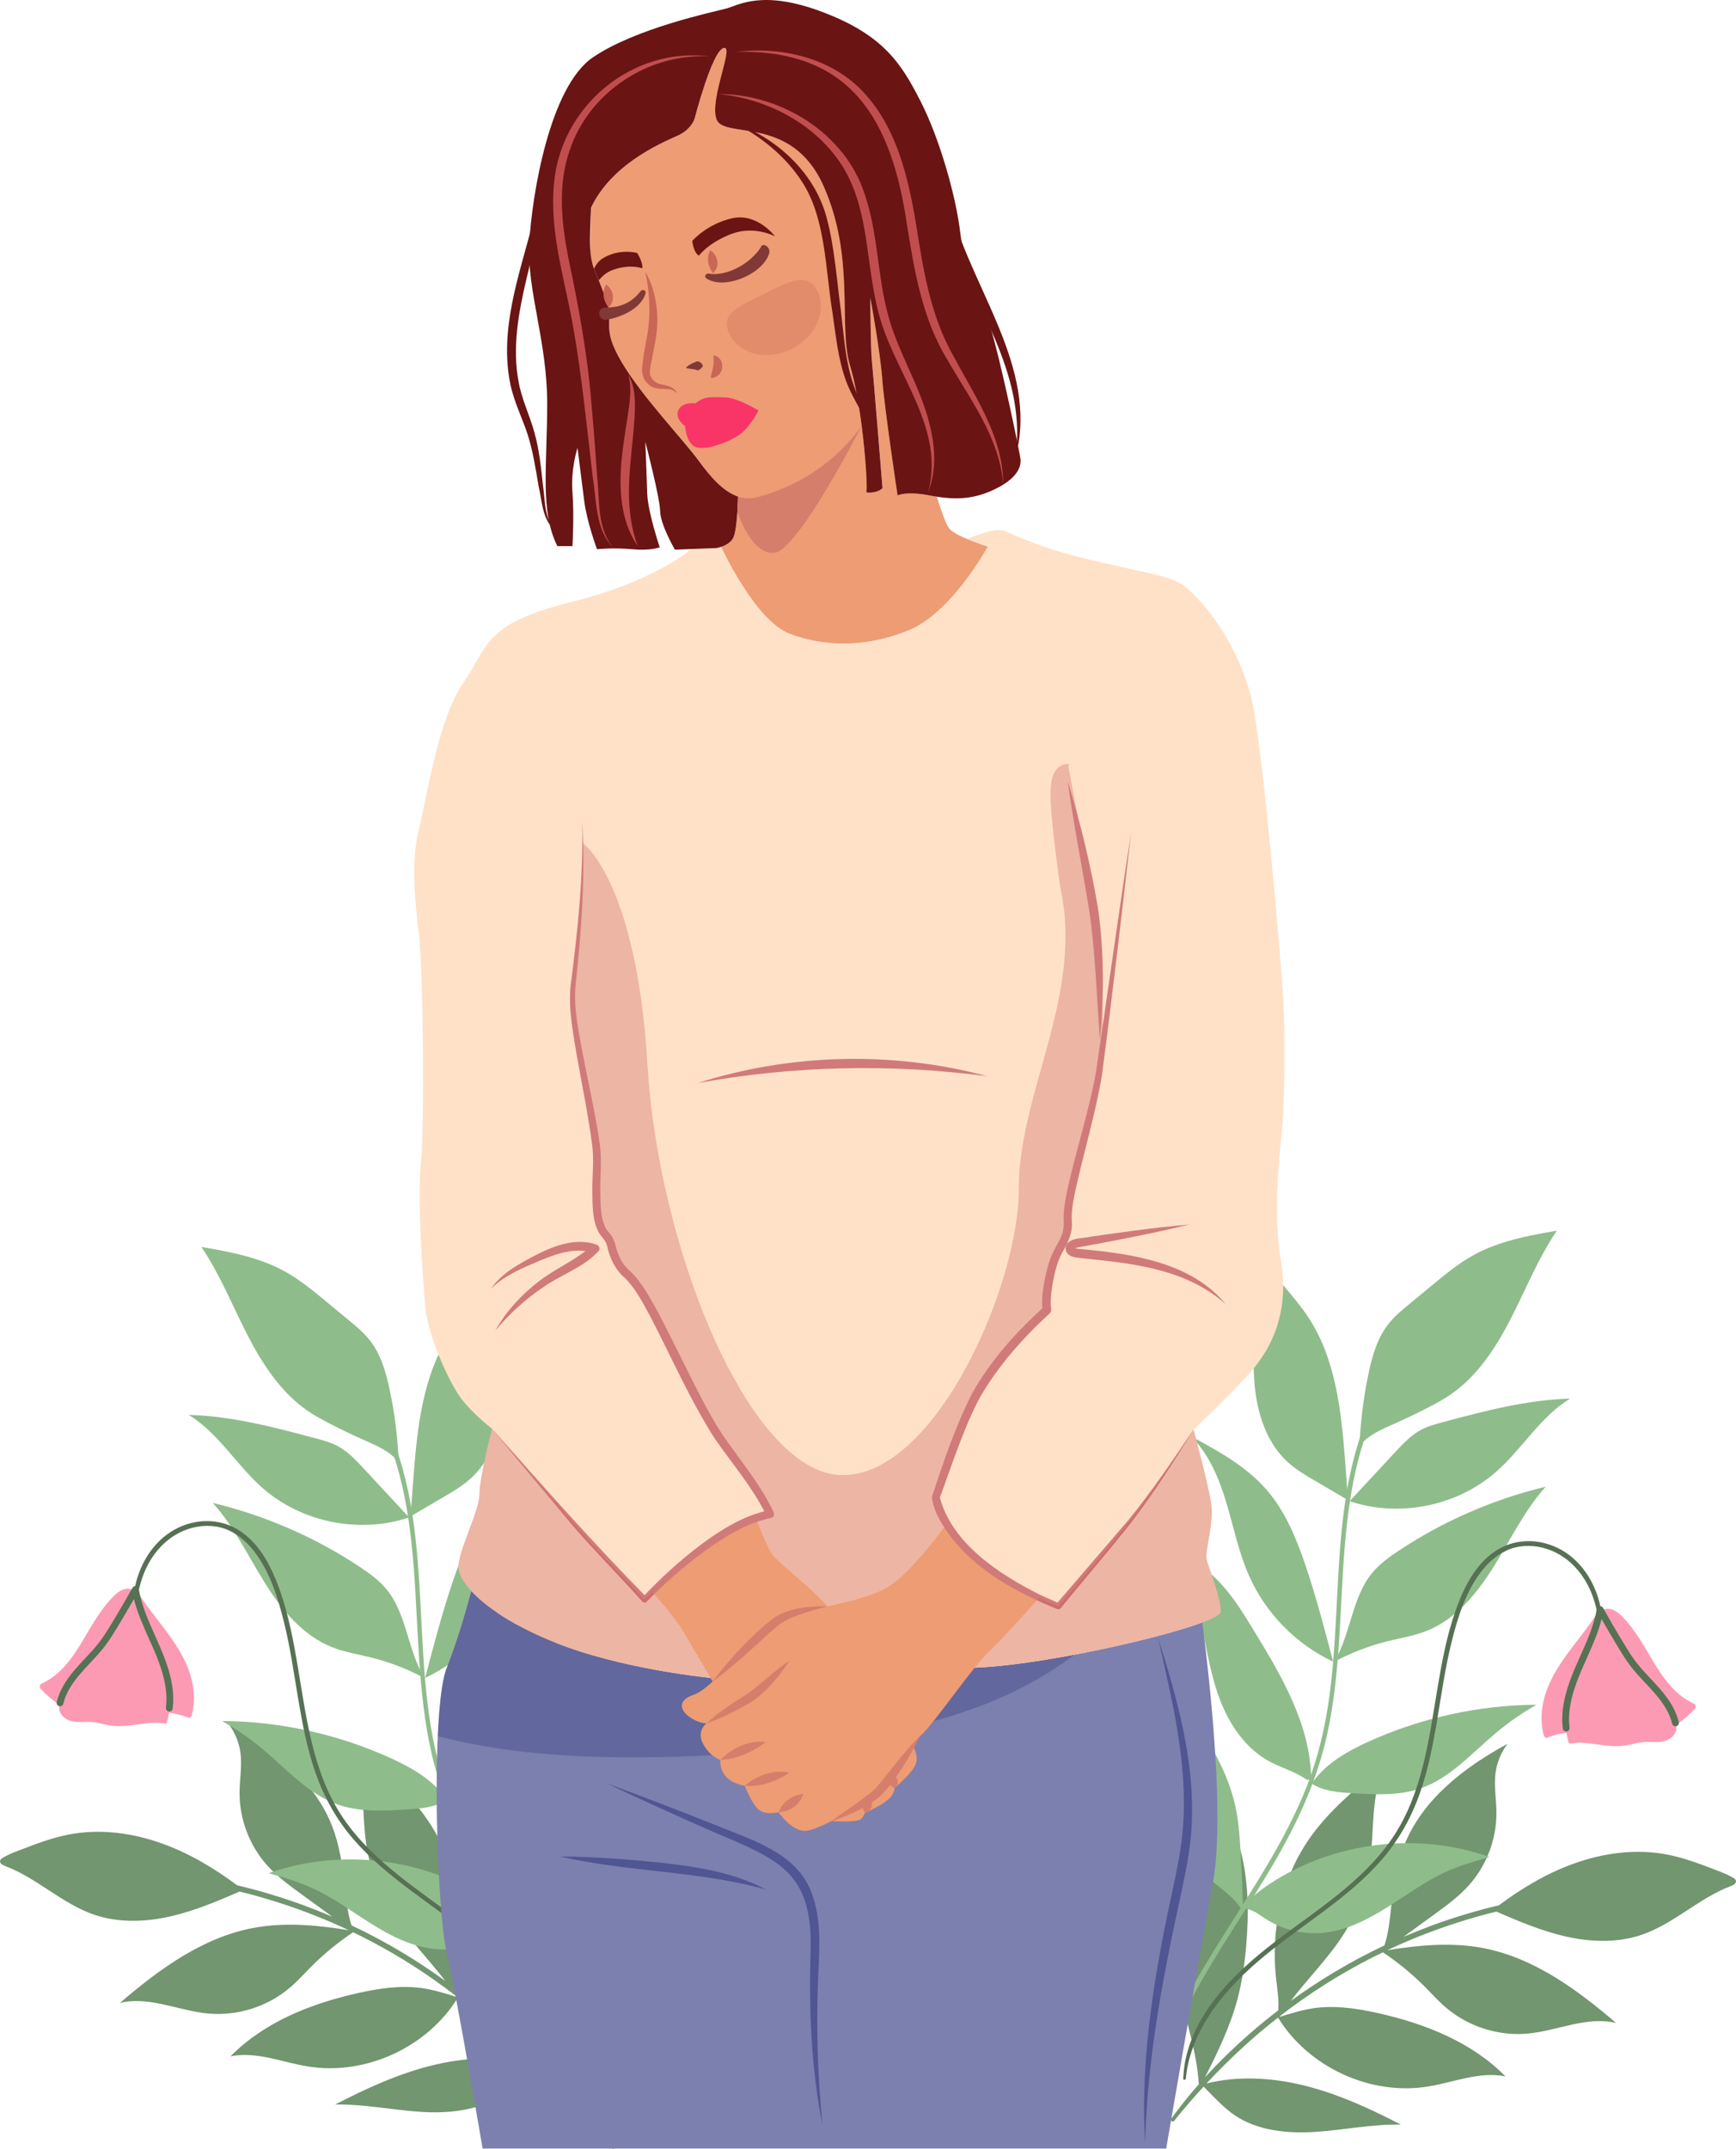 <svg width="409" height="506" viewBox="0 0 409 506" fill="none" xmlns="http://www.w3.org/2000/svg">
<path d="M1.206 439.388C8.693 442.185 14.641 448.277 22.215 450.856C27.973 452.813 34.294 452.584 40.225 451.228C45.84 449.939 51.168 447.686 56.459 445.395C62.532 446.885 68.51 448.794 74.326 451.095C76.971 452.145 79.588 453.272 82.166 454.495C74.699 453.282 67.03 452.566 59.592 453.979C47.664 456.242 37.447 463.738 28.232 471.634C35.03 469.944 41.944 473.419 48.915 474.106C55.838 474.784 63.01 472.531 68.31 468.014C70.125 466.477 71.71 464.691 73.39 463.011C76.388 460.013 79.673 457.321 83.197 454.982C87.78 457.187 92.24 459.661 96.547 462.371C100.262 464.711 103.852 467.223 107.328 469.915C107.395 470.002 107.452 470.097 107.509 470.192C104.836 469.351 102.152 468.521 99.383 468.129C94.379 467.422 89.29 468.197 84.372 469.295C73.295 471.759 62.256 476.112 54.311 484.199C60.327 482.958 66.381 485.564 72.445 486.567C86.042 488.821 100.691 482.099 107.892 470.354C110.623 472.474 113.277 474.718 115.846 477.048C118.931 479.864 121.901 482.806 124.746 485.861C117.211 484 109.219 484.496 101.685 486.358C93.74 488.334 86.234 491.782 78.957 495.553C85.632 495.4 92.24 496.804 98.897 497.252C105.552 497.701 112.628 497.071 118.148 493.319C120.879 491.457 123.076 488.936 125.434 486.606C127.85 489.231 130.17 491.933 132.405 494.703C132.72 495.085 133.369 494.569 133.083 494.187C132.482 493.366 131.871 492.544 131.249 491.742C129.759 489.804 128.203 487.913 126.571 486.08C127.01 477.162 130.763 468.702 131.527 459.803C132.702 446.234 126.714 432.752 117.709 422.536C118.492 425.2 117.518 428.017 116.802 430.7C114.826 438.053 114.74 445.796 115.389 453.377C115.762 457.684 116.373 461.981 117.49 466.153C119.209 472.532 122.102 478.518 125.101 484.419C121.768 480.762 118.215 477.316 114.492 474.078C112.334 472.198 110.119 470.383 107.846 468.655C107.635 466.144 108.084 463.575 108.362 461.045C109.584 449.854 107.206 438.138 100.913 428.8C96.1 421.648 89.273 416.139 82.551 410.754C86.15 417.753 85.148 426.117 86.237 433.909C87.058 439.752 89.121 445.415 92.243 450.418C95.852 456.195 100.789 461.016 104.895 466.43C101.592 464.033 98.182 461.78 94.677 459.68C90.829 457.378 86.876 455.259 82.818 453.359C81.853 450.4 81.557 447.239 81.223 444.145C80.697 439.342 80.01 434.501 78.253 430.004C74.023 419.11 64.101 411.452 53.827 405.895C55.345 407.89 56.328 410.286 56.653 412.77C57.054 415.835 56.462 418.928 56.443 422.013C56.385 428.296 58.753 434.569 62.955 439.238C65.333 441.883 68.246 444.003 71.12 446.094C73.527 447.842 75.933 449.589 78.33 451.336C76.153 450.401 73.957 449.522 71.732 448.701C66.547 446.792 61.247 445.187 55.871 443.918C50.438 439.878 44.584 436.383 38.234 434.102C31.196 431.562 23.509 430.55 16.166 431.972C12.222 432.736 8.45 434.187 4.706 435.62C3.332 436.145 1.956 436.67 0.695 437.415C0.399 437.587 0.094 437.798 0.017 438.132C-0.122 438.748 0.614 439.168 1.206 439.388Z" fill="#72966F"/>
<path d="M138.956 486.126C139.85 488.366 140.639 490.636 141.331 492.934H142.52C139.459 482.325 133.906 472.403 128.173 463.085C120.88 451.23 112.81 439.732 107.316 426.879C104.462 420.2 102.562 413.211 101.416 406.044C100.238 398.675 99.777 391.216 99.385 383.772C98.624 369.318 98.156 354.483 93.254 340.705C89.256 329.467 82.173 318.92 71.635 312.915C70.996 312.551 70.421 313.537 71.06 313.901C72.347 314.635 73.594 315.433 74.793 316.303C84.901 323.653 90.999 335.362 94.109 347.227C97.853 361.517 97.772 376.392 98.774 391.031C99.269 398.246 100.022 405.469 101.605 412.536C103.119 419.301 105.509 425.813 108.499 432.06C114.457 444.511 122.569 455.74 129.577 467.593C133.1 473.553 136.385 479.688 138.956 486.126Z" fill="#8FBC8B"/>
<path d="M142.828 494H141.656C142.762 497.849 143.597 501.772 144.154 505.759C144.206 506.137 144.833 506.041 144.813 505.67C144.726 504.055 144.554 502.458 144.306 500.86C143.947 498.541 143.44 496.257 142.828 494Z" fill="#8FBC8B"/>
<path d="M125.283 357.775C127.002 352.017 129.371 346.241 133.649 342.02C127.25 345.476 120.699 349.057 115.905 354.537C111.502 359.578 108.885 365.909 106.727 372.24C104.177 379.746 102.172 387.422 100.156 395.089C108.847 391.022 116 383.745 119.916 374.981C122.371 369.49 123.564 363.542 125.283 357.775Z" fill="#8FBC8B"/>
<path d="M91.931 413.927C79.535 408.312 65.945 405.324 52.336 405.238C55.698 407.148 58.897 409.363 61.867 411.845C67.568 416.62 72.687 422.54 79.726 424.956C84.817 426.693 90.346 426.398 95.722 426.073C99.026 425.872 102.522 425.605 105.292 423.81C102.139 419.169 97.04 416.237 91.931 413.927Z" fill="#8FBC8B"/>
<path d="M96.387 357.303C92.796 353.435 89.214 349.579 85.624 345.721C83.799 343.763 81.937 341.768 79.569 340.508C77.926 339.629 76.112 339.143 74.316 338.665C64.509 336.049 54.595 333.423 44.453 333.156C51.415 337.376 55.656 344.891 61.758 350.286C70.982 358.468 84.697 361.237 96.387 357.303Z" fill="#8FBC8B"/>
<path d="M93.822 344.224L93.936 344.214C93.698 338.59 93.01 332.976 91.854 327.458C90.976 323.228 89.772 318.912 87.079 315.532C85.675 313.755 83.927 312.304 82.18 310.872C80.364 309.364 78.541 307.864 76.716 306.355C73.66 303.834 70.576 301.294 67.098 299.375C61.091 296.062 54.214 294.763 47.453 293.617C51.789 300.034 54.692 307.29 58.216 314.185C61.75 321.07 66.105 327.82 72.485 332.203C74.128 333.32 75.875 334.275 77.641 335.191C80.373 336.605 83.142 337.932 85.96 339.173C88.837 340.453 91.892 341.732 93.822 344.224Z" fill="#8FBC8B"/>
<path d="M84.77 368.954C74.226 361.955 62.442 356.837 50.141 353.887C55.136 359.434 58.402 366.29 62.346 372.63C66.29 378.97 71.304 385.109 78.247 387.86C81.217 389.034 84.407 389.53 87.511 390.304C91.876 391.393 96.107 393.035 100.051 395.165C96.011 388.672 95.906 380.098 91.036 374.197C89.296 372.085 87.042 370.462 84.77 368.954Z" fill="#8FBC8B"/>
<path d="M121.16 295.539C117.798 299.55 114.436 303.551 111.074 307.55C109.355 309.603 107.626 311.666 106.146 313.9C99.632 323.696 98.333 335.957 97.416 347.691C97.168 350.813 96.939 353.936 96.719 357.058C99.278 355.559 101.838 354.06 104.398 352.561C106.69 351.224 108.992 349.868 110.95 348.082C115.448 343.957 117.702 337.875 118.513 331.821C119.316 325.777 118.838 319.647 118.733 313.555C118.619 307.455 118.916 301.21 121.16 295.539Z" fill="#8FBC8B"/>
<path d="M63.305 441.073C66.742 442.066 70.19 443.059 73.455 444.529C78.441 446.783 82.862 450.086 87.503 452.989C92.134 455.892 97.176 458.461 102.629 458.947C107.356 459.376 112.217 458.154 116.18 455.557C117.784 454.507 119.427 453.179 121.345 453.255L121.68 453.466C123.178 451.021 125.585 449.283 127.81 447.441C131.926 444.033 135.602 440.022 138.19 435.362C140.788 430.692 142.258 425.327 141.915 419.999C141.495 413.506 138.43 407.023 140.034 400.711C136.166 404.043 133.082 408.187 130.39 412.523C127.142 417.765 124.383 423.399 123.104 429.442C122.33 433.118 122.101 436.899 121.909 440.651C121.699 444.7 121.508 448.738 121.365 452.787L121.069 452.778C119.569 450.62 117.44 448.978 115.244 447.526C100.184 437.521 80.36 435.058 63.305 441.073Z" fill="#8FBC8B"/>
<path d="M131.115 386.581C132.29 380.546 133.723 374.454 136.778 369.117C132.747 371.132 129.118 373.93 126.139 377.3C123.407 380.384 121.239 383.916 119.09 387.43C112.395 398.344 105.5 409.983 105.375 422.787L106.349 422.94C109.023 421.001 112.414 420.124 115.336 418.519C120.732 415.56 124.448 410.183 126.702 404.464C128.956 398.745 129.94 392.616 131.115 386.581Z" fill="#8FBC8B"/>
<path d="M40.119 360.778C45.084 357.528 51.565 357.165 56.579 360.502C61.39 363.703 64.102 369.269 65.964 374.555C68.046 380.469 69.195 386.669 70.227 392.838C72.259 404.992 73.811 417.806 80.945 428.231C88.013 438.559 98.99 445.191 108.73 452.681C117.863 459.702 127.285 468.806 129.644 480.563C129.915 481.918 130.031 483.333 130.12 484.711C130.146 485.11 129.535 485.104 129.5 484.711C129.014 478.976 126.509 473.405 123.257 468.722C119.871 463.845 115.586 459.638 111.022 455.868C101.796 448.244 91.157 442.208 83.257 433.066C79.321 428.511 76.402 423.292 74.4 417.624C72.386 411.921 71.25 405.957 70.249 400.008C69.235 393.979 68.381 387.908 66.907 381.967C65.505 376.32 63.703 370.47 60.215 365.729C58.603 363.539 56.546 361.614 54.078 360.431C51.429 359.161 48.364 359.008 45.533 359.692C39.577 361.13 35.34 366.003 33.465 371.676C33.005 373.068 32.646 374.497 32.394 375.943C32.303 376.467 31.396 376.352 31.456 375.815C32.119 369.924 35.071 364.083 40.119 360.778Z" fill="#567153"/>
<path d="M9.592 397.679C10.939 399.053 12.343 400.41 14.014 401.355C13.784 402.32 13.975 403.303 14.806 404.133C16.239 405.556 18.216 405.537 20.098 405.451C21.196 405.403 22.246 405.499 23.326 405.737C24.386 405.966 25.437 406.244 26.526 406.368C28.579 406.607 30.642 406.291 32.676 406.014C34.691 405.737 36.831 405.432 38.845 405.842C39.046 405.88 39.275 405.784 39.333 405.565C39.524 404.792 39.715 404.048 39.858 403.273C41.367 403.493 42.857 403.836 44.289 404.439C44.643 404.582 45.044 404.286 45.14 403.961C45.789 401.688 45.846 399.33 45.455 397.001C44.003 388.245 37.002 382.162 32.486 374.963C32.362 374.763 32.066 374.6 31.817 374.696H31.807C30.843 373.923 29.601 373.933 28.522 374.505C27.405 375.087 26.488 376.1 25.667 377.026C24.874 377.933 24.139 378.897 23.451 379.89C21.999 381.991 20.738 384.216 19.43 386.412C17.004 390.469 14.177 394.47 9.746 396.467C9.286 396.676 9.277 397.354 9.592 397.679Z" fill="#FC9AB4"/>
<path d="M39.889 402.986C39.855 402.986 39.821 402.984 39.787 402.98C39.348 402.924 39.037 402.523 39.093 402.085C39.699 397.288 37.963 392.437 36.186 388.324C35.83 387.5 35.461 386.677 35.093 385.854C33.749 382.853 32.369 379.769 31.55 376.522C30.229 378.847 28.863 381.168 27.475 383.442C26.641 384.808 25.742 386.255 24.718 387.595C23.629 389.023 22.393 390.341 21.198 391.616C20.441 392.423 19.683 393.232 18.96 394.069C16.731 396.652 15.448 398.901 14.925 401.149C14.825 401.581 14.394 401.853 13.964 401.747C13.533 401.647 13.265 401.217 13.364 400.786C13.949 398.276 15.341 395.809 17.748 393.021C18.485 392.167 19.257 391.343 20.03 390.519C21.197 389.274 22.404 387.985 23.445 386.623C24.422 385.344 25.295 383.939 26.107 382.608C27.854 379.744 29.567 376.809 31.197 373.883C31.362 373.586 31.697 373.429 32.034 373.483C32.37 373.542 32.633 373.807 32.687 374.142C33.321 377.973 34.965 381.647 36.555 385.2C36.927 386.029 37.298 386.859 37.657 387.689C39.521 392 41.338 397.107 40.683 402.286C40.632 402.691 40.286 402.986 39.889 402.986Z" fill="#567153"/>
<path d="M407.792 444.109C400.305 446.906 394.357 452.998 386.784 455.577C381.025 457.534 374.704 457.305 368.773 455.949C363.158 454.66 357.83 452.407 352.539 450.116C346.466 451.605 340.488 453.515 334.672 455.816C332.028 456.866 329.411 457.992 326.832 459.215C334.299 458.003 341.968 457.286 349.406 458.7C361.334 460.963 371.552 468.458 380.767 476.355C373.968 474.665 367.054 478.14 360.083 478.827C353.16 479.505 345.988 477.252 340.688 472.735C338.873 471.198 337.288 469.412 335.608 467.731C332.61 464.733 329.325 462.04 325.801 459.701C321.218 461.907 316.758 464.381 312.451 467.091C308.736 469.43 305.146 471.941 301.67 474.635C301.603 474.722 301.546 474.817 301.489 474.912C304.162 474.071 306.846 473.241 309.615 472.849C314.619 472.143 319.708 472.916 324.626 474.014C335.703 476.477 346.742 480.832 354.687 488.919C348.672 487.678 342.617 490.284 336.553 491.287C322.956 493.541 308.307 486.818 301.106 475.074C298.375 477.194 295.721 479.438 293.152 481.768C290.067 484.584 287.097 487.525 284.252 490.581C291.787 488.72 299.779 489.216 307.313 491.078C315.258 493.055 322.764 496.501 330.041 500.273C323.366 500.12 316.758 501.523 310.101 501.972C303.446 502.421 296.37 501.79 290.85 498.038C288.119 496.177 285.922 493.656 283.564 491.326C281.148 493.951 278.828 496.653 276.593 499.423C276.278 499.805 275.629 499.289 275.915 498.907C276.516 498.085 277.127 497.264 277.748 496.462C279.238 494.523 280.794 492.633 282.427 490.8C281.988 481.882 278.235 473.422 277.471 464.523C276.296 450.954 282.284 437.472 291.289 427.256C290.506 429.92 291.48 432.737 292.196 435.42C294.173 442.773 294.258 450.516 293.609 458.097C293.236 462.404 292.625 466.7 291.508 470.873C289.789 477.252 286.896 483.238 283.897 489.139C287.23 485.482 290.783 482.036 294.506 478.798C296.664 476.917 298.879 475.103 301.152 473.375C301.363 470.864 300.913 468.295 300.636 465.765C299.414 454.574 301.792 442.858 308.085 433.52C312.898 426.368 319.725 420.859 326.447 415.473C322.848 422.472 323.85 430.836 322.761 438.627C321.94 444.471 319.877 450.134 316.755 455.136C313.146 460.914 308.209 465.735 304.103 471.149C307.406 468.752 310.816 466.499 314.321 464.399C318.169 462.097 322.122 459.978 326.18 458.078C327.145 455.118 327.441 451.958 327.775 448.864C328.301 444.061 328.988 439.22 330.745 434.723C334.975 423.827 344.897 416.17 355.171 410.613C353.653 412.608 352.67 415.005 352.345 417.488C351.944 420.554 352.536 423.647 352.555 426.731C352.613 433.014 350.244 439.288 346.043 443.957C343.665 446.602 340.752 448.722 337.878 450.813C335.471 452.56 333.065 454.308 330.668 456.055C332.845 455.119 335.041 454.241 337.266 453.42C342.451 451.51 347.751 449.906 353.127 448.636C358.561 444.597 364.414 441.102 370.764 438.821C377.802 436.281 385.489 435.268 392.833 436.691C396.776 437.455 400.548 438.906 404.292 440.338C405.666 440.864 407.042 441.388 408.303 442.134C408.599 442.306 408.904 442.516 408.981 442.851C409.119 443.469 408.384 443.889 407.792 444.109Z" fill="#72966F"/>
<path d="M342.571 309.088C332.033 315.092 324.95 325.639 320.952 336.877C316.05 350.657 315.581 365.491 314.821 379.944C314.429 387.388 313.968 394.848 312.79 402.216C311.644 409.383 309.744 416.372 306.89 423.051C301.396 435.904 293.325 447.403 286.033 459.257C278.894 470.86 272.025 483.398 269.914 497.035C269.666 498.633 269.494 500.23 269.407 501.845C269.386 502.216 270.013 502.313 270.066 501.935C271.007 495.191 272.723 488.626 275.25 482.299C277.821 475.861 281.107 469.726 284.631 463.765C291.638 451.913 299.75 440.685 305.709 428.232C308.699 421.984 311.087 415.473 312.603 408.708C314.186 401.642 314.939 394.418 315.434 387.203C316.437 372.565 316.356 357.69 320.1 343.399C323.208 331.535 329.306 319.825 339.415 312.475C340.614 311.604 341.861 310.806 343.148 310.073C343.785 309.709 343.21 308.722 342.571 309.088Z" fill="#8FBC8B"/>
<path d="M288.959 353.95C287.241 348.192 284.872 342.416 280.594 338.195C286.993 341.652 293.543 345.233 298.338 350.713C302.74 355.754 305.358 362.085 307.515 368.415C310.065 375.92 312.071 383.598 314.086 391.264C305.396 387.197 298.243 379.92 294.326 371.156C291.873 365.666 290.679 359.717 288.959 353.95Z" fill="#8FBC8B"/>
<path d="M322.407 410.099C334.803 404.484 348.393 401.496 362.002 401.41C358.64 403.32 355.44 405.535 352.471 408.017C346.769 412.791 341.65 418.712 334.613 421.128C329.522 422.865 323.993 422.57 318.616 422.245C315.312 422.044 311.817 421.777 309.047 419.982C312.197 415.341 317.297 412.41 322.407 410.099Z" fill="#8FBC8B"/>
<path d="M317.969 353.479C321.559 349.611 325.141 345.755 328.732 341.897C330.556 339.939 332.418 337.944 334.786 336.683C336.429 335.804 338.243 335.319 340.039 334.841C349.847 332.224 359.76 329.599 369.902 329.332C362.941 333.552 358.701 341.067 352.598 346.462C343.372 354.643 329.659 357.412 317.969 353.479Z" fill="#8FBC8B"/>
<path d="M320.411 340.397L320.297 340.387C320.536 334.763 321.223 329.149 322.379 323.63C323.257 319.4 324.461 315.084 327.154 311.704C328.558 309.927 330.306 308.476 332.054 307.044C333.869 305.535 335.692 304.036 337.517 302.527C340.573 300.006 343.658 297.466 347.134 295.547C353.141 292.234 360.018 290.935 366.779 289.789C362.443 296.206 359.54 303.462 356.016 310.357C352.482 317.241 348.127 323.992 341.747 328.375C340.104 329.492 338.357 330.447 336.59 331.363C333.858 332.776 331.089 334.104 328.271 335.345C325.397 336.626 322.341 337.905 320.411 340.397Z" fill="#8FBC8B"/>
<path d="M329.546 365.13C340.09 358.131 351.875 353.012 364.176 350.062C359.182 355.61 355.915 362.466 351.971 368.806C348.027 375.146 343.012 381.286 336.069 384.035C333.099 385.21 329.91 385.707 326.805 386.48C322.44 387.569 318.21 389.211 314.266 391.341C318.305 384.848 318.411 376.274 323.281 370.373C325.02 368.262 327.273 366.639 329.546 365.13Z" fill="#8FBC8B"/>
<path d="M293.156 291.711C296.518 295.722 299.88 299.722 303.241 303.722C304.96 305.775 306.689 307.838 308.169 310.072C314.683 319.868 315.982 332.129 316.898 343.863C317.146 346.985 317.376 350.108 317.596 353.23C315.036 351.731 312.477 350.232 309.917 348.733C307.624 347.395 305.323 346.04 303.365 344.254C298.866 340.129 296.612 334.047 295.801 327.993C294.999 321.949 295.477 315.819 295.581 309.727C295.697 303.626 295.401 297.382 293.156 291.711Z" fill="#8FBC8B"/>
<path d="M350.918 437.248C347.481 438.241 344.033 439.233 340.768 440.704C335.783 442.958 331.361 446.261 326.72 449.164C322.089 452.067 317.047 454.636 311.594 455.123C306.867 455.552 302.006 454.33 298.043 451.733C296.439 450.683 294.796 449.355 292.877 449.431L292.542 449.641C291.043 447.197 288.636 445.459 286.412 443.617C282.297 440.208 278.62 436.198 276.032 431.538C273.434 426.868 271.964 421.502 272.307 416.175C272.727 409.682 275.792 403.199 274.188 396.887C278.056 400.219 281.14 404.363 283.833 408.698C287.08 413.94 289.839 419.574 291.118 425.619C291.892 429.295 292.121 433.076 292.313 436.828C292.523 440.876 292.713 444.915 292.857 448.964L293.153 448.955C294.653 446.797 296.782 445.155 298.978 443.703C314.039 433.695 333.864 431.231 350.918 437.248Z" fill="#8FBC8B"/>
<path d="M283.171 382.753C281.996 376.718 280.564 370.626 277.508 365.289C281.539 367.303 285.168 370.102 288.147 373.471C290.879 376.555 293.046 380.088 295.196 383.602C301.891 394.515 308.786 406.155 308.911 418.959L307.937 419.112C305.263 417.173 301.872 416.295 298.949 414.691C293.553 411.732 289.837 406.355 287.584 400.636C285.331 394.916 284.346 388.787 283.171 382.753Z" fill="#8FBC8B"/>
<path d="M368.767 365.497C363.801 362.247 357.32 361.884 352.306 365.219C347.495 368.42 344.783 373.987 342.922 379.274C340.839 385.188 339.691 391.388 338.659 397.557C336.626 409.711 335.074 422.525 327.941 432.949C320.873 443.278 309.897 449.91 300.156 457.4C291.023 464.421 281.601 473.525 279.243 485.282C278.972 486.637 278.855 488.052 278.766 489.43C278.741 489.829 279.352 489.823 279.386 489.43C279.872 483.695 282.378 478.124 285.629 473.441C289.015 468.564 293.301 464.357 297.864 460.587C307.091 452.963 317.729 446.927 325.629 437.785C329.566 433.23 332.485 428.011 334.487 422.343C336.5 416.64 337.636 410.676 338.637 404.727C339.651 398.698 340.506 392.627 341.98 386.686C343.381 381.038 345.183 375.188 348.673 370.448C350.284 368.258 352.342 366.332 354.809 365.15C357.458 363.88 360.524 363.727 363.354 364.411C369.31 365.849 373.548 370.723 375.422 376.395C375.883 377.787 376.242 379.216 376.494 380.661C376.584 381.186 377.491 381.071 377.431 380.534C376.766 374.643 373.815 368.802 368.767 365.497Z" fill="#567153"/>
<path d="M399.288 402.397C397.941 403.771 396.537 405.128 394.866 406.073C395.096 407.037 394.905 408.021 394.074 408.852C392.641 410.275 390.664 410.255 388.782 410.17C387.684 410.122 386.633 410.218 385.554 410.456C384.494 410.686 383.443 410.962 382.354 411.086C380.301 411.324 378.238 411.009 376.204 410.733C374.189 410.456 372.049 410.151 370.035 410.561C369.834 410.599 369.605 410.503 369.547 410.284C369.356 409.511 369.165 408.766 369.022 407.992C367.512 408.212 366.023 408.555 364.59 409.157C364.237 409.3 363.836 409.005 363.74 408.68C363.09 406.407 363.034 404.049 363.425 401.719C364.877 392.963 371.877 386.881 376.394 379.682C376.518 379.481 376.814 379.319 377.063 379.415H377.073C378.037 378.642 379.279 378.651 380.358 379.224C381.475 379.806 382.392 380.818 383.213 381.744C384.006 382.651 384.741 383.616 385.429 384.609C386.881 386.71 388.141 388.935 389.45 391.131C391.876 395.188 394.703 399.189 399.134 401.185C399.595 401.394 399.603 402.072 399.288 402.397Z" fill="#FC9AB4"/>
<path d="M368.993 407.705C368.595 407.705 368.25 407.409 368.199 407.004C367.544 401.823 369.361 396.718 371.225 392.407C371.584 391.576 371.956 390.747 372.327 389.917C373.918 386.366 375.562 382.693 376.194 378.862C376.25 378.526 376.513 378.26 376.847 378.203C377.184 378.146 377.519 378.306 377.684 378.602C379.315 381.529 381.028 384.465 382.775 387.327C383.587 388.658 384.46 390.065 385.436 391.342C386.477 392.705 387.683 393.991 388.849 395.235C389.623 396.061 390.395 396.885 391.133 397.74C393.541 400.53 394.934 402.999 395.517 405.506C395.617 405.936 395.349 406.367 394.918 406.467C394.484 406.569 394.055 406.3 393.957 405.868C393.435 403.623 392.153 401.373 389.921 398.786C389.198 397.948 388.439 397.139 387.681 396.331C386.487 395.058 385.252 393.74 384.163 392.313C383.14 390.973 382.24 389.527 381.406 388.16C380.019 385.885 378.653 383.565 377.332 381.241C376.514 384.488 375.133 387.572 373.79 390.571C373.422 391.394 373.054 392.217 372.698 393.042C370.919 397.154 369.183 402.005 369.79 406.803C369.845 407.241 369.534 407.643 369.095 407.698C369.061 407.703 369.027 407.705 368.993 407.705Z" fill="#567153"/>
<path d="M285.754 443.338C282.09 463.151 274.752 505.905 274.752 505.905H113.696C113.696 505.905 107.628 469.933 105.246 459.851C103.837 453.859 102.747 434.762 102.897 418.196C102.982 407.302 103.623 397.508 105.054 393.236C105.118 393.054 105.182 392.883 105.246 392.723C106.411 389.786 107.479 386.678 108.398 383.773C109.519 380.184 110.438 376.905 111.036 374.641C114.497 378.379 120.959 382.865 131.01 386.849C145.954 392.766 164.988 394.838 167.36 395.073L229.601 392.68H229.612C236.661 392.435 246.51 390.95 256.091 389.038C259.723 388.322 263.301 387.532 266.687 386.731C273.491 385.118 279.473 383.42 283.276 382.01C283.543 384.114 283.863 386.678 284.183 389.561C285.978 405.209 288.178 430.308 285.754 443.338Z" fill="#7C80AE"/>
<g opacity="0.3">
<path d="M123.953 412.555C135.804 413.836 147.857 413.984 159.764 413.63C171.955 413.268 184.128 412.163 196.171 410.235C207.265 408.459 218.421 406.205 229.023 402.422C237.641 399.347 245.878 395.159 253.153 389.613C244.538 391.242 235.962 392.46 229.637 392.68H229.627L167.385 395.073C165.014 394.838 145.98 392.766 131.036 386.849C120.985 382.865 114.522 378.379 111.062 374.641C110.463 376.905 109.545 380.184 108.423 383.773C107.505 386.678 106.437 389.786 105.272 392.723C105.208 392.883 105.144 393.054 105.08 393.236C104.077 396.228 103.464 401.937 103.156 408.83C109.987 410.561 116.947 411.796 123.953 412.555Z" fill="#242B78"/>
</g>
<path d="M301.73 296.421C303.749 307.978 300.363 316.875 294.029 323.753C293.142 324.725 292.256 325.676 291.369 326.583C286.007 332.191 281.19 336.591 281.19 336.591C281.19 336.591 284.853 349.985 285.409 354.396C285.954 358.785 283.849 365.301 284.298 367.234C284.757 369.146 287.705 376.408 287.609 379.516C287.599 380.125 285.996 381.001 283.294 382.016C272.602 386 244.691 392.152 229.63 392.686H229.619L218.596 393.113L172.388 394.886L168.831 395.025L167.378 395.078C165.007 394.843 145.972 392.771 131.029 386.854C120.977 382.87 114.515 378.384 111.054 374.646C109.035 372.446 108.042 370.491 108.021 369.071C107.925 365.215 112.966 355.763 112.966 351.822C112.966 347.945 115.797 336.869 115.914 336.42V336.41C115.914 336.41 111.503 333.013 108.747 329.435C108.053 328.538 107.198 327.149 106.301 325.451C103.62 320.421 100.544 312.731 100.127 307.241C99.572 299.903 98.29 282.184 99.155 274.227C100.01 266.281 99.764 228.503 98.664 219.692C97.564 210.88 96.944 202.079 98.664 195.479C100.383 188.868 103.075 169.546 109.185 160.745C115.295 151.945 113.714 146.935 134.863 141.681C150.95 137.686 159.677 131.833 162.934 129.28L168.809 129.056C168.809 129.056 169.269 128.971 169.888 128.778C169.888 128.778 177.91 146.209 186.092 149.253C194.295 152.318 203.952 152.553 214.099 148.399C224.268 144.244 232.696 128.704 232.696 128.704C232.696 128.704 230.26 127.945 227.867 126.941C227.867 126.941 232.93 124.688 235.387 124.805C237.833 124.923 242.362 128.469 257.156 131.886C271.95 135.315 273.659 135.315 277.451 137.035C281.254 138.733 292.865 151.336 295.556 168.083C298.248 184.841 301.292 220.674 302.158 232.658C303.012 244.642 302.521 259.317 302.158 264.444C301.784 269.581 299.711 284.876 301.73 296.421Z" fill="#FFE1C7"/>
<g opacity="0.3">
<path d="M259.763 242.732C259.71 244.794 259.603 246.844 259.507 248.895C259.389 249.76 259.272 250.561 259.165 251.245C257.413 263.228 251.175 281.204 251.538 286.95C251.912 292.696 249.221 292.696 247.629 299.179C246.037 305.663 246.646 308.472 246.646 308.472C246.646 308.472 233.07 320.21 227.815 332.93C222.559 345.651 220.476 352.743 220.476 352.743C220.476 352.743 220.968 356.395 224.792 361.405C223.499 359.995 222.794 359.098 222.794 359.098C222.794 359.098 213.993 371.327 208.374 374.136C204.646 375.994 200.096 377.084 194.937 378.227C191.807 374.424 183.411 367.963 182.087 366.125C180.645 364.182 178.391 358.147 178.124 357.399C179.235 357.015 180.335 356.716 181.414 356.524C181.414 356.524 181.104 355.028 176.212 347.787C171.32 340.545 170.027 340.909 162.7 326.511C155.361 312.114 151.868 303.761 147.649 299.916C143.43 296.061 145.086 293.22 142.511 290.56C139.948 287.901 140.503 280.008 140.685 273.129C140.866 266.251 134.596 242.679 134.885 234.615C135.152 227.149 137.448 217.74 137.277 198.483C137.277 198.483 149.177 206.749 152.274 246.77C152.37 248.062 152.456 249.386 152.541 250.743C154.838 289.268 172.035 335.44 191.177 345.394C193.623 346.665 196.101 347.349 198.579 347.349C201.741 347.349 204.849 346.42 207.861 344.743C219.793 338.164 230.154 320.103 235.708 303.056C237.535 297.47 238.838 291.991 239.511 287.057C239.863 284.504 240.034 282.09 240.034 279.89C239.97 257.215 255.501 234.22 249.744 208.64C249.167 204.079 248.484 199.529 248.046 194.947C247.714 191.615 247.319 188.112 247.618 184.769C247.811 182.547 248.889 179.973 251.506 179.92C251.667 179.909 251.816 179.952 251.976 179.962C251.795 180.08 251.667 180.283 251.709 180.539C253.568 190.814 255.704 201.046 257.328 211.374C258.962 221.734 260.052 232.233 259.763 242.732Z" fill="#C14E4E"/>
</g>
<path d="M167.896 395.946C173.36 390.892 179.946 381.773 186.61 380.124C189.526 379.398 192.312 378.804 194.938 378.224C200.098 377.076 204.652 375.994 208.373 374.133C213.995 371.322 222.798 359.09 222.798 359.09C222.798 359.09 232.036 370.769 244.811 376.218C244.811 376.218 236.682 385.403 232.828 389.059C231.997 389.85 230.888 391.143 229.647 392.688H229.634C225.173 398.23 218.917 407.111 216.806 408.734C216.806 408.734 216.12 409.75 215.104 411.228C213.783 413.142 211.91 415.807 210.273 417.985C209.31 419.265 208.425 420.387 207.765 421.087C207.184 421.707 206.156 422.538 204.849 423.449C202.381 425.191 198.964 427.263 195.914 428.806C195.901 428.806 195.901 428.806 195.901 428.806C193.169 430.192 190.728 431.169 189.54 431.116C186.294 430.997 183.429 426.722 183.429 426.722C183.429 426.722 180.605 427.448 178.902 426.234C177.187 425.006 175.472 420.48 175.472 420.48C168.939 419.319 169.73 414.369 169.73 414.369C169.73 414.369 167.408 413.815 165.691 410.701C163.976 407.573 166.431 405.805 166.431 405.805C162.815 405.62 157.258 401.226 163.368 399.075C164.769 398.587 166.286 397.451 167.896 395.946Z" fill="#ED9C74"/>
<path d="M215.081 411.23C215.081 411.23 216.427 413.144 215.807 415.229C215.201 417.301 210.792 420.97 210.792 420.97H210.765C210.95 419.373 210.25 417.988 210.25 417.988C211.887 415.809 213.762 413.143 215.081 411.23Z" fill="#ED9C74"/>
<path d="M210.267 417.984C210.267 417.984 210.967 419.37 210.782 420.966C210.716 421.494 210.571 422.036 210.267 422.563C209.04 424.701 203.812 426.826 203.812 426.826C204.446 425.348 204.842 423.447 204.842 423.447C206.149 422.536 207.179 421.705 207.759 421.085C208.419 420.386 209.304 419.264 210.267 417.984Z" fill="#ED9C74"/>
<path d="M204.842 423.445C204.842 423.445 204.445 425.345 203.812 426.824C203.496 427.563 203.126 428.183 202.717 428.42C201.516 429.133 196.21 428.829 195.906 428.803C198.955 427.259 202.374 425.187 204.842 423.445Z" fill="#ED9C74"/>
<path d="M232.707 128.709C232.707 128.709 224.274 144.24 214.111 148.397C203.963 152.554 194.302 152.317 186.106 149.255C177.924 146.207 169.901 128.774 169.901 128.774C170.851 128.456 172.183 127.824 172.777 126.637C173.305 125.581 173.595 122.849 173.741 120.54L174.506 117.109C174.309 117.057 174.097 116.991 173.9 116.925C170.349 115.737 167.34 112.187 164.688 108.571C160.979 103.491 151.213 93.343 146.423 85.174C141.659 77.019 144.668 76.491 142.925 70.804C142.807 70.394 141.223 66.383 141.091 66.013C140.643 64.759 139.019 61.593 139.072 58.69C139.111 56.499 139.072 52.645 139.269 48.912C144.469 37.853 157.68 32.944 160.095 31.744C162.853 30.371 163.632 28.075 163.632 28.075C163.632 28.075 167.71 12.24 170.455 11.329C173.213 10.405 167.103 23.245 168.818 28.075C170.521 32.904 186.542 26.848 194.065 43.858C201.588 60.855 197.431 76.637 200.295 86.139C201.456 89.992 202.38 95.218 203.027 100.246C203.977 107.609 204.373 114.525 204.149 115.949C204.149 115.949 206.472 116.319 207.936 114.973C207.936 114.973 205.745 87.907 205.442 85.084C205.125 82.247 205.073 70.146 205.073 70.146C205.073 70.146 207.396 82.683 207.884 89.346C208.372 96.01 211.487 116.676 211.487 116.676C211.487 116.676 213.387 115.58 219.075 116.676C219.629 116.782 220.171 116.887 220.711 116.953C221.463 119.421 222.678 123.063 223.536 124.317C224.129 125.174 225.99 126.138 227.878 126.943C230.266 127.943 232.707 128.709 232.707 128.709Z" fill="#ED9C74"/>
<path d="M167.391 395.075C165.002 391.09 161.623 385.402 160.633 383.674C159.063 380.916 153.703 374.924 153.703 374.924C153.703 374.924 166.916 361.081 178.095 357.32C178.095 357.32 180.55 364.05 182.081 366.122C183.414 367.956 191.809 374.422 194.937 378.223C192.31 378.804 189.525 379.398 186.608 380.123C179.942 381.773 173.356 390.892 167.892 395.946C167.735 395.669 167.563 395.379 167.391 395.075Z" fill="#ED9C74"/>
<path d="M173.723 120.539C173.577 122.848 173.287 125.58 172.759 126.636C172.165 127.823 170.832 128.457 169.882 128.774C169.262 128.972 168.8 129.051 168.8 129.051L162.928 129.275L159.008 129.433C159.008 129.433 155.563 123.495 155.523 120.341C155.471 117.174 152.039 104.016 152.039 104.016C152.039 104.016 152.355 111.855 152.487 116.209C152.633 120.564 155.43 128.865 155.43 128.865C155.43 128.865 153.451 129.735 148.91 129.326C144.371 128.904 140.662 129.326 140.662 129.326C140.662 129.326 138.273 122.952 137.64 117.951C136.994 112.95 136.07 105.468 136.07 105.468C136.07 105.468 134.421 110.337 134.869 115.933C135.305 121.528 134.869 128.588 134.869 128.588H131.306C127.175 120.248 128.917 109.876 128.917 95.03C128.917 80.171 124.061 68.334 124.708 57.063C125.341 45.78 129.538 20.43 139.674 13.515C149.81 6.613 168.061 2.826 171.057 2.021C174.054 1.229 179.609 -2.558 193.916 2.878C208.236 8.329 212.393 15.046 216.919 23.913C221.433 32.781 225.233 46.294 226.21 54.608C227.186 62.922 230.486 67.87 233.178 76.501C235.871 85.118 240.517 107.869 240.45 108.238C240.398 108.608 241.005 111.656 235.317 114.717C230.183 117.475 225.696 117.753 220.694 116.947C220.152 116.881 219.612 116.775 219.057 116.671C213.369 115.576 211.469 116.671 211.469 116.671C211.469 116.671 208.354 96.005 207.866 89.341C207.378 82.677 205.055 70.141 205.055 70.141C205.055 70.141 205.107 82.242 205.424 85.079C205.728 87.903 207.919 114.968 207.919 114.968C206.454 116.314 204.131 115.944 204.131 115.944C204.355 114.52 203.959 107.604 203.009 100.241C202.363 95.213 201.439 89.987 200.278 86.134C197.414 76.632 201.572 60.849 194.049 43.852C186.525 26.843 170.504 32.9 168.801 28.07C167.086 23.24 173.196 10.4 170.438 11.324C167.693 12.233 163.615 28.07 163.615 28.07C163.615 28.07 162.836 30.366 160.078 31.738C157.663 32.939 144.452 37.849 139.252 48.907C139.054 52.642 138.922 56.494 139.054 58.685C139.173 60.638 139.503 62.023 139.952 63.277C140.269 64.188 140.651 65.046 141.073 66.009C141.206 66.379 142.789 70.391 142.907 70.8C144.649 76.487 141.64 77.015 146.404 85.17C151.195 93.339 160.961 103.487 164.67 108.567C167.322 112.183 170.331 115.733 173.882 116.921C173.882 116.924 173.855 118.573 173.723 120.539Z" fill="#6B1414"/>
<path d="M203.026 100.27C202.577 101.154 187.979 129.526 182.514 130.146C177.05 130.78 173.843 120.83 173.75 120.539C173.881 118.573 173.908 116.924 173.908 116.924C175.36 117.412 176.905 117.505 178.554 117.042C184.243 115.458 194.789 111.619 203.026 100.27Z" fill="#D57E6C"/>
<path d="M178.683 96.681C178.683 96.681 176.729 100.654 174.024 102.487C171.318 104.308 165.787 106.262 163.675 105.153C161.577 104.032 161.392 100.244 161.392 100.244C161.01 100.192 158.858 98.226 159.914 96.391C160.969 94.543 163.847 94.979 163.847 94.979C166.038 93.197 167.596 93.54 170.724 93.567C173.865 93.606 178.683 96.681 178.683 96.681Z" fill="#F93568"/>
<path d="M182.589 55.654C182.589 55.654 177.705 53.014 172.267 55.099C166.83 57.198 164.678 60.18 164.678 60.18C164.678 60.18 163.517 59.863 163.094 56.736C163.094 56.736 166.512 52.751 172.452 51.404C178.405 50.044 182.589 55.654 182.589 55.654Z" fill="#6B1414"/>
<path d="M164.601 85.123C164.971 85.268 165.353 85.505 165.592 86.138C165.459 86.627 164.773 87.062 164.588 87.154C164.311 87.299 164.021 87.049 163.704 86.996L161.724 86.693L161.672 86.495C162.214 86.033 162.833 85.625 163.52 85.387C163.863 85.268 164.219 84.965 164.601 85.123Z" fill="#803937"/>
<path d="M150.138 59.571C151.708 62.263 151.286 63.173 151.286 63.173C151.286 63.173 148.435 62.078 144.343 63.569C142.918 64.084 141.861 65.021 141.083 66.011C140.661 65.047 140.277 64.19 139.961 63.279C140.422 62.276 141.097 61.379 142.113 60.771C146.032 58.41 150.138 59.571 150.138 59.571Z" fill="#6B1414"/>
<path d="M194.952 378.226C191.063 379.38 186.931 380.221 183.634 382.48C180.496 385.047 177.531 388.03 174.406 390.679C172.313 392.503 170.179 394.291 167.906 395.948C172.138 390.326 176.88 385.162 182.46 380.839C186.233 378.555 190.694 378.119 194.952 378.226Z" fill="#D57E6C"/>
<path d="M166.438 405.804C169.319 403.168 172.573 401.011 175.881 398.971C179.325 396.563 182.419 393.387 186.002 391.008C183.526 394.779 180.717 398.275 176.906 400.831C173.54 402.755 170.139 404.534 166.438 405.804Z" fill="#D57E6C"/>
<path d="M169.75 414.371C172.462 411.585 176.457 409.695 180.388 410.21C177.255 412.536 173.703 414.236 169.75 414.371Z" fill="#D57E6C"/>
<path d="M175.453 420.479C178.22 418.086 182.334 416.562 185.975 417.423C182.833 419.469 179.25 420.819 175.453 420.479Z" fill="#D57E6C"/>
<path d="M183.414 426.721C184.381 424.265 186.667 422.651 189.279 422.406C188.481 424.934 186.039 426.638 183.414 426.721Z" fill="#D57E6C"/>
<path d="M195.906 428.806C199.309 426.198 202.973 424.06 206.149 421.244C209.743 417.152 212.819 412.545 216.8 408.734C214.257 413.746 211.42 418.667 207.558 422.78C204.166 425.62 200.088 427.474 195.906 428.806Z" fill="#D57E6C"/>
<path d="M210.778 420.966C209.248 420.561 208.924 418.864 210.263 417.984C211.715 418.537 211.98 419.968 210.778 420.966Z" fill="#D57E6C"/>
<path d="M203.812 426.824C202.725 425.564 203.23 423.88 204.842 423.445C205.938 424.705 205.417 426.385 203.812 426.824Z" fill="#D57E6C"/>
<path d="M211.438 17.441C213.727 20.772 215.907 24.183 217.773 27.811C221.572 35.035 222.288 43.419 224.561 51.079C230.147 69.816 245.179 88.263 238.94 108.786C239.333 106.802 239.556 104.8 239.635 102.801C240.022 84.176 227.459 69.031 222.622 51.633C220.466 43.804 220.123 35.688 216.827 28.246C215.312 24.538 213.316 21.019 211.438 17.441Z" fill="#6B1414"/>
<path d="M132.402 29.117C130.008 40.907 126.884 53.936 124.027 65.693C122.166 73.636 120.634 81.918 122.203 89.99C122.896 93.961 124.766 97.703 125.906 101.827C127.065 105.939 127.471 110.14 127.924 114.275C128.517 118.132 128.1 123.205 131.866 125.497C127.779 123.596 127.776 118.231 126.886 114.419C126.188 110.306 125.555 106.193 124.309 102.305C123.056 98.446 121.107 94.653 120.222 90.396C117.643 77.76 122.189 65.104 125.346 53.129C127.565 45.092 129.917 37.088 132.402 29.117Z" fill="#6B1414"/>
<path d="M172.812 28.824C182.995 32.46 192.199 40.827 194.858 51.674C196.546 57.83 197.253 66.802 198.107 73.159C198.961 80.263 199.282 87.447 202.47 93.969C203.876 97.245 205.598 100.577 205.959 104.207C204.703 98.865 201.059 94.591 199.237 89.443C197.387 84.287 196.903 78.751 196.101 73.414C194.455 63.407 194.551 51.154 188.814 42.583C184.955 36.706 179.225 32.086 172.812 28.824Z" fill="#6B1414"/>
<path d="M152.043 63.965C154.858 68.968 155.448 75.165 154.319 80.744L153.513 84.866C153.249 86.194 152.927 87.647 153.235 88.479C153.726 89.565 154.626 90.338 155.911 90.533C157.221 90.776 159.064 91.191 159.535 92.665C159.084 92.102 158.467 91.782 157.832 91.67C156.087 91.482 153.815 91.837 152.511 90.216C151.556 89.411 151.148 87.798 151.295 86.71C151.421 84.539 151.874 82.472 152.219 80.36C153.389 74.895 153.174 69.454 152.043 63.965Z" fill="#C96656"/>
<path d="M168.067 83.664C170.321 83.878 170.835 87.098 169.182 88.371C168.682 88.787 168.095 89.02 167.438 89.026C167.473 88.668 167.555 88.399 167.623 88.134C168.05 86.353 168.244 85.868 168.067 83.664Z" fill="#C96656"/>
<path d="M180.07 57.699C179.774 57.624 179.454 57.776 179.313 58.059C178.795 59.09 177.807 60.077 176.997 60.824C174.019 63.512 169.88 64.99 166.928 64.424C166.737 64.394 166.533 64.448 166.379 64.579C166.312 64.637 166.259 64.71 166.214 64.794C166.077 65.044 166.137 65.348 166.354 65.506C168.176 66.793 171.181 66.855 174.402 65.665C177.723 64.436 180.321 62.219 181.157 59.879C181.511 58.909 181.039 57.96 180.07 57.699Z" fill="#803937"/>
<path d="M151.739 68.341C151.646 68.314 151.567 68.292 151.471 68.289C151.271 68.296 151.085 68.384 150.957 68.535C149.107 70.903 146.628 72.469 142.607 72.409C142.607 72.409 142.607 72.409 142.596 72.412C141.548 72.384 140.852 73.467 141.321 74.395C141.35 74.445 141.371 74.51 141.4 74.56C141.67 75.041 142.18 75.347 142.724 75.294C143.706 75.201 144.8 74.903 146.154 74.386C149.361 73.17 151.577 71.143 152.108 68.971C152.163 68.712 152.011 68.441 151.739 68.341Z" fill="#803937"/>
<path d="M115.906 336.404C127.672 349.661 139.894 363.475 152.364 376.138L151.336 376.15C155.524 371.715 159.991 367.607 164.855 363.922C169.777 360.248 175.089 356.879 181.236 355.589L180.477 356.71C180.498 356.79 180.44 356.613 180.412 356.556L180.289 356.28C177.069 349.953 172.579 344.726 168.492 338.882C162.502 329.561 158.201 319.537 153.113 309.809C151.407 306.646 149.686 303.397 147.287 300.971C145.168 299.276 143.607 296.261 143.086 293.551C142.742 292.11 141.9 291.489 141.102 290.274C139.477 287.269 139.613 283.687 139.551 280.414C139.519 276.793 139.993 273.177 139.513 269.604C138.713 263.301 136.936 254.444 135.816 248.104C134.939 242.708 133.819 237.161 134.488 231.649C136.138 218.988 137.433 206.317 137.179 193.523C137.932 206.277 137.004 219.066 135.63 231.748C135.069 237.198 136.273 242.49 137.23 247.846C138.485 254.335 140.414 262.94 141.309 269.387C141.832 273.041 141.374 276.766 141.426 280.419C141.508 283.408 141.367 286.605 142.757 289.28C142.904 289.562 143.053 289.684 143.241 289.934C144.051 290.783 144.655 291.919 144.952 292.972C145.594 295.667 146.481 297.675 148.689 299.542C150.084 300.912 151.181 302.464 152.18 304.035C155.09 308.726 157.423 313.723 159.909 318.615C163.177 325.117 166.282 331.741 170.173 337.773C174.193 343.607 179.056 349.327 182.161 355.84C182.216 355.994 182.248 356.027 182.326 356.328C182.465 356.849 182.102 357.381 181.568 357.449C175.819 358.604 170.635 361.917 165.892 365.32C161.063 368.844 156.529 372.868 152.355 377.141C152.08 377.428 151.616 377.422 151.348 377.131C146.028 371.113 138.162 363.286 133.205 357.129C127.429 350.221 121.631 343.341 115.906 336.404Z" fill="#D17A7A"/>
<path d="M251.547 183.984C254.623 193.834 256.975 203.814 258.717 213.996C260.138 224.257 260.115 234.602 259.13 244.881C258.486 235.848 257.97 223.135 256.606 214.318C255.005 204.366 252.91 193.985 251.547 183.984Z" fill="#D17A7A"/>
<path d="M266.464 196.211C264.338 214.861 262.08 234.441 259.631 253.079C258.05 262.57 255.204 271.74 253.217 280.988C252.832 282.959 252.446 284.948 252.499 286.942L252.534 287.889C252.724 290.385 251.397 293.002 250.21 295.027C249.137 297.039 248.583 299.236 248.129 301.552C247.738 303.711 247.374 306.094 247.651 308.249C247.726 308.625 247.587 309 247.321 309.24C241.036 314.987 235.202 321.581 230.916 328.961C227.079 335.972 223.728 346.577 221.428 352.607C224.338 363.525 235.505 370.754 245.093 375.55L249.607 377.563L248.806 377.757L265.903 357.871C271.402 351.089 276.34 343.844 281.201 336.587C276.647 344.07 271.895 351.431 266.58 358.409C261.865 364.434 254.761 372.674 249.879 378.687C249.68 378.927 249.35 378.996 249.077 378.88C239.799 375.105 230.509 370.128 224.199 362.119C222.104 359.215 219.981 356.205 219.547 352.506C222.304 344.122 225.095 335.812 229.109 327.948C233.501 320.226 239.413 313.624 245.983 307.694L245.653 308.684C245.299 306.093 245.71 303.676 246.165 301.167C246.636 298.814 247.275 296.333 248.471 294.127C249.04 293.024 249.698 292.027 250.074 291.045C250.583 289.831 250.67 288.41 250.592 287.058C250.533 284.884 250.954 282.713 251.382 280.611C253.418 271.207 256.416 262.146 258.151 252.828C260.936 233.984 263.541 215.048 266.464 196.211Z" fill="#D17A7A"/>
<path d="M115.656 303.493C118.266 299.64 122.626 297.396 126.657 295.315C130.841 293.205 135.785 291.424 140.534 293.062C141.083 293.251 141.374 293.848 141.186 294.397C137.6 298.457 132.168 300.096 127.899 303.162C123.686 305.97 119.964 309.432 116.679 313.313C119.23 308.824 122.779 304.898 126.895 301.76C130.887 298.629 135.791 296.701 139.453 293.293L139.828 295.053C135.719 293.607 131.257 295.164 127.324 296.774C123.179 298.577 118.901 300.214 115.656 303.493Z" fill="#D17A7A"/>
<path d="M280.208 288.324C274.594 289.704 268.946 290.876 263.285 291.974C260.458 292.543 257.618 293.037 254.784 293.565C253.997 293.703 253.357 293.807 253.105 294.048C253.155 293.983 253.126 293.855 253.09 293.816C253.472 294.08 254.541 294.079 255.035 294.152C266.973 295.27 280.732 297.297 288.819 307.13C280.057 299.257 268.25 297.623 256.963 296.488L254.816 296.25C253.447 296.124 251.386 295.993 251.085 294.242C250.752 292.309 253.264 291.638 254.454 291.576C263.016 290.294 271.574 289.093 280.208 288.324Z" fill="#D17A7A"/>
<path d="M164.422 255.012C186.331 248.028 210.443 247.457 232.652 253.427C209.939 250.411 186.969 250.933 164.422 255.012Z" fill="#D17A7A"/>
<path d="M169.391 22.141C183.975 22.144 199.123 31.358 203.722 45.733C206.909 55.018 206.683 64.97 209.257 74.283C210.461 78.874 212.528 83.232 214.474 87.669C218.4 96.289 222.245 106.554 218.679 115.925C222.669 100.961 211.242 88.514 207.31 74.833C205.921 70.075 205.321 65.2 204.632 60.416C203.679 53.293 202.573 46.173 198.971 39.928C192.837 29.564 181.207 23.327 169.391 22.141Z" fill="#C14E4E"/>
<path d="M173.516 12.211C184.365 10.874 196.406 13.749 203.895 22.218C211.426 30.617 214.02 42.03 215.826 52.791C217.505 63.511 219.2 74.273 224.609 83.811C229.655 93.252 236.402 102.953 236.358 114.11C235.491 102.955 228.508 94.03 223.148 84.613C217.349 75.136 215.439 63.906 213.72 53.145C210.171 28.702 200.86 11.578 173.516 12.211Z" fill="#C14E4E"/>
<path d="M167.344 13.313C152.895 12.38 138.758 21.684 134.206 35.415C131.37 43.557 132.266 52.276 133.884 60.658C136.275 71.947 138.44 83.504 139.338 95.058C139.879 100.839 140.282 106.624 140.708 112.403C141.322 118.005 140.631 124.377 144.475 128.97C140.243 124.67 140.592 118.06 139.664 112.502C138.473 102.293 137.011 88.031 135.219 78.078C133.351 66.636 129.437 55.304 130.5 43.484C131.937 25.075 148.972 10.852 167.344 13.313Z" fill="#C14E4E"/>
<path d="M148.043 88.211C149.772 91.26 149.697 95.04 149.492 98.429C149.296 101.869 148.85 105.26 148.564 108.629C147.909 115.37 147.853 122.113 150.243 128.572C146.223 122.804 145.816 115.221 146.437 108.435C146.773 104.992 147.31 101.612 147.84 98.253C148.342 94.897 148.91 91.573 148.043 88.211Z" fill="#C14E4E"/>
<g opacity="0.3">
<path d="M192.553 68.465C194.911 73.22 192.198 79.368 186.493 82.196C180.788 85.024 174.251 83.462 171.893 78.707C169.534 73.951 173.848 72.249 179.553 69.421C185.257 66.593 190.194 63.709 192.553 68.465Z" fill="#C96656"/>
</g>
<g opacity="0.3">
<path d="M167.364 395.079C164.992 394.844 145.956 392.772 131.011 386.855C120.959 382.871 114.496 378.385 111.035 374.647C109.016 372.447 108.023 370.492 108.001 369.071C107.905 365.216 112.947 355.763 112.947 351.822C112.947 347.87 115.896 336.41 115.896 336.41C115.896 336.41 129.74 352.826 136.62 360.442C143.499 368.057 151.842 376.633 151.842 376.633C151.842 376.633 153.551 374.786 156.318 372.212C156.371 372.201 156.414 372.19 156.468 372.18C154.716 373.835 153.679 374.924 153.679 374.924C153.679 374.924 159.042 380.916 160.612 383.672C161.606 385.402 164.981 391.095 167.364 395.079Z" fill="#C14E4E"/>
</g>
<g opacity="0.3">
<path d="M287.609 379.515C287.599 380.124 285.996 381 283.294 382.014C272.6 385.998 244.687 392.15 229.625 392.684C230.875 391.146 231.975 389.854 232.808 389.053C236.526 385.528 244.228 376.856 244.773 376.247C246.204 376.92 247.721 377.571 249.323 378.223C249.323 378.223 258.5 367.649 265.465 359.094C272.44 350.528 281.189 336.59 281.189 336.59C281.189 336.59 284.853 349.983 285.409 354.394C285.953 358.784 283.849 365.299 284.298 367.233C284.757 369.144 287.705 376.407 287.609 379.515Z" fill="#C14E4E"/>
</g>
<path d="M193.75 500.335C191.117 486.868 190.527 472.95 190.993 459.265C191.472 440.529 183.184 437.797 167.949 431.287C159.564 427.629 151.232 423.842 142.953 419.93C151.553 423.076 160.099 426.349 168.593 429.749C176.904 433.18 187.483 436.164 191.088 445.379C193.745 452.152 192.986 459.204 192.734 466.16C192.289 477.558 192.657 488.945 193.75 500.335Z" fill="#505593"/>
<path d="M180.466 444.919C164.596 440.483 147.971 440.829 131.938 437.148C140.189 437.164 148.37 437.854 156.566 438.696C164.717 439.636 173.138 441.018 180.466 444.919Z" fill="#505593"/>
<path d="M272.849 385.688C277.388 400.075 281.625 414.964 280.731 430.221C280.451 435.327 279.436 440.328 278.401 445.247C274.093 464.848 270.262 484.561 269.786 504.687C268.564 484.549 272.059 464.405 276.313 444.798C277.386 439.901 278.379 435.02 278.718 430.086C279.84 415.058 276.128 400.305 272.849 385.688Z" fill="#505593"/>
<path d="M142.794 66.996C144.578 68.177 145.023 70.905 143.355 72.376C142.119 70.757 141.757 68.811 142.794 66.996Z" fill="#C96656"/>
<path d="M167.33 58.938C169.169 60.044 169.703 62.857 167.969 64.295C166.791 62.649 166.364 60.788 167.33 58.938Z" fill="#C96656"/>
</svg>
